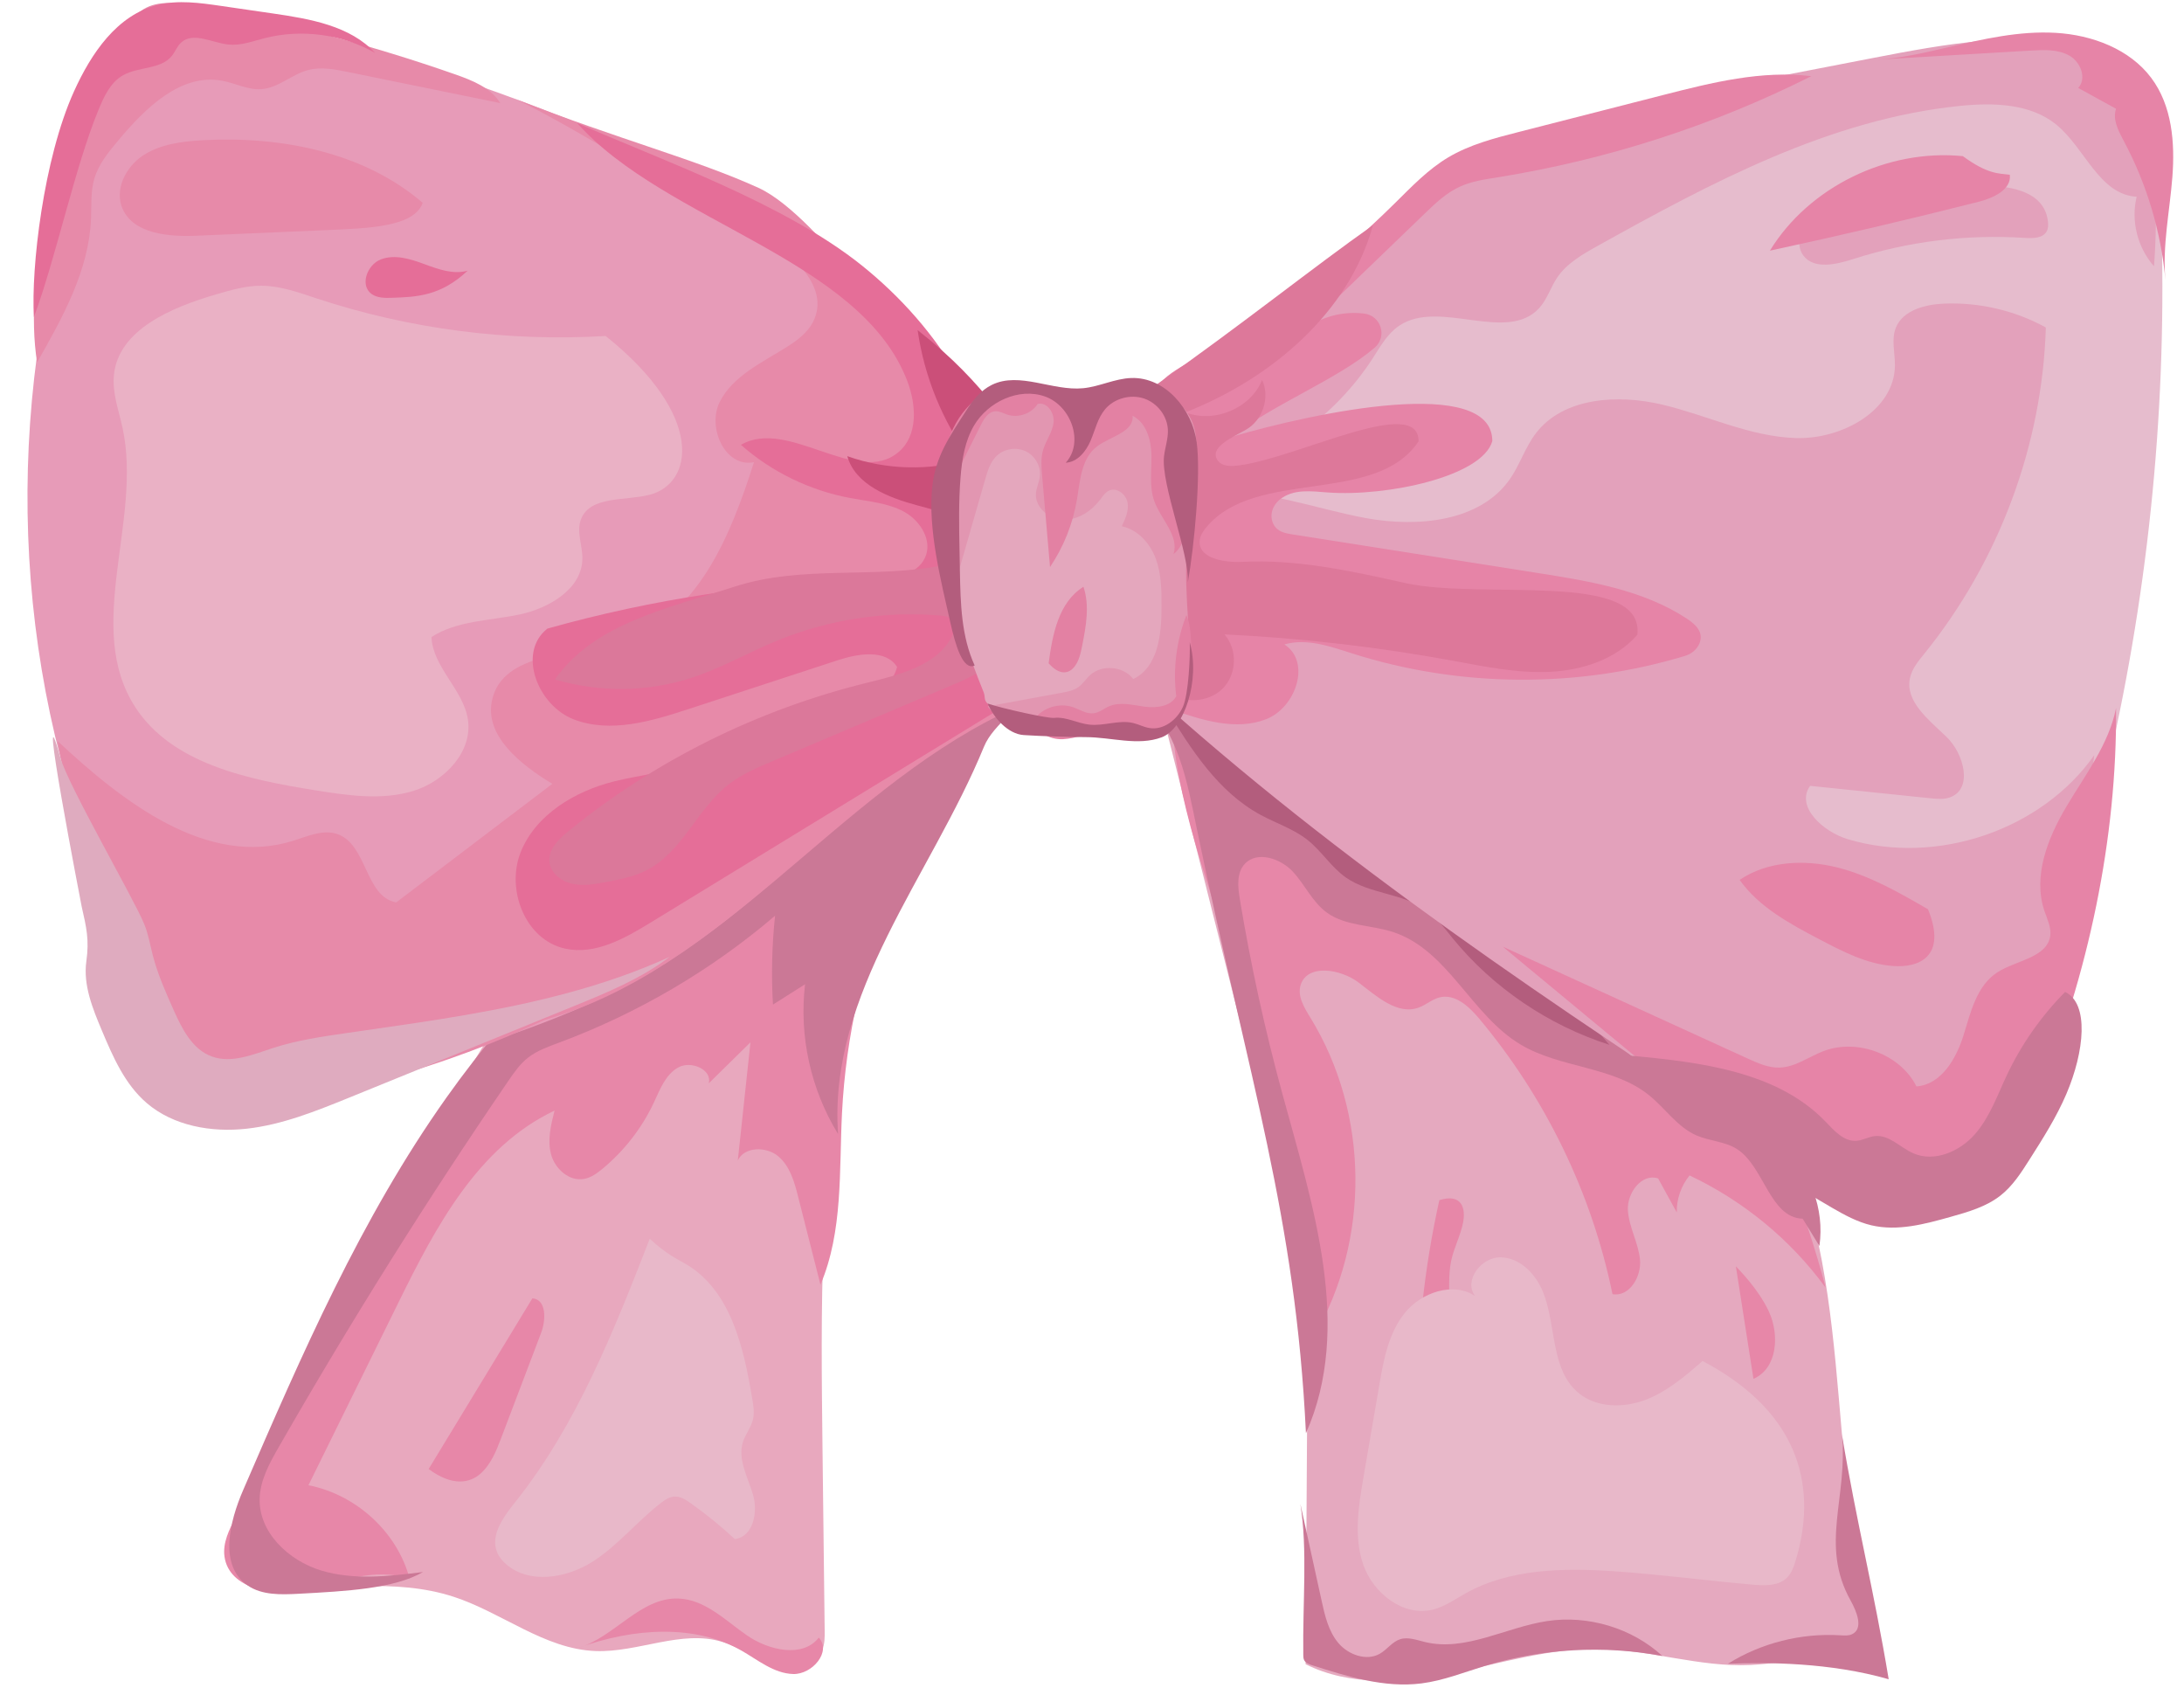 <?xml version="1.0" encoding="UTF-8"?><svg xmlns="http://www.w3.org/2000/svg" xmlns:xlink="http://www.w3.org/1999/xlink" height="393.3" preserveAspectRatio="xMidYMid meet" version="1.0" viewBox="-6.4 -0.5 508.9 393.3" width="508.9" zoomAndPan="magnify"><g><g><g><path d="M227.11,164.19c-14.1,13.16-22.76,30.92-28.84,48.99-3.04,9.03-5.51,18.25-7.4,27.57-6.36,31.45-6,63.78-5.62,95.84,.17,14.26,.34,28.53,.51,42.79,.02,1.56,.03,3.18-.6,4.62-1.7,3.93-7.24,4.73-11.4,3.41-4.16-1.33-7.71-4.11-11.88-5.38-9.49-2.9-19.55,2.5-29.49,2.14-11.95-.44-21.81-8.99-33.16-12.67-13.57-4.4-28.33-1.61-42.63-1.7-1.73-.01-3.56-.09-5-1.03-1.15-.75-1.9-1.96-2.43-3.2-3.34-7.76,.51-16.52,4.34-24.07,14.03-27.66,28.52-55.1,43.47-82.3,5.57-10.14,11.26-20.31,18.68-29.25,7.5-9.02,16.62-16.61,25.86-23.95,25.6-20.33,53.53-39.62,85.58-41.81Z" fill="#e8a8be"/></g><g><path d="M263.57,162.24c9.67,38.35,19.33,76.71,29,115.06,1.86,7.39,3.73,14.8,4.69,22.35,1.06,8.3,1,16.7,.95,25.06-.13,20.84-.26,41.68-.39,62.52,10.32,5.2,22.72,4.35,34.11,2.08,11.38-2.27,22.67-5.83,34.29-5.64,11.83,.19,23.41,4.29,35.23,3.75,10.8-.49,22.76-4.55,31.65,1.44-15.33-40.25-5.89-87.05-24.48-125.98-10.27-21.49-28.32-38.63-48.08-52.48-19.76-13.84-41.44-24.82-62.11-37.34-9.87-5.98-20.5-12.58-34.86-10.83Z" fill="#e5a9bf"/></g><g><path d="M299.71,310.95c13.24-22.56,12.93-52.07-.78-74.36-1.44-2.35-3.09-5.03-2.25-7.64,1.59-4.95,9.33-3.71,13.52-.52,4.19,3.19,8.99,7.63,13.98,5.82,1.73-.63,3.14-1.96,4.93-2.39,3.54-.84,6.75,2.1,9.06,4.85,15.56,18.53,26.36,40.83,31.16,64.31,3.99,.7,6.81-4.16,6.41-8.09-.4-3.94-2.6-7.56-2.82-11.51-.21-3.95,3.18-8.61,7.04-7.37,1.45,2.64,2.9,5.29,4.35,7.93-.07-3.09,1-6.2,2.98-8.62,12.6,5.95,23.62,15.04,31.72,26.17-9.35-35.37-26.89-69.08-53.18-95.12-26.29-26.04-61.66-43.98-99.04-46.84-1.56,20.72,6.08,40.88,12.28,60.75,9.6,30.76,16.01,62.46,20.63,92.62Z" fill="#e787a8"/></g><g><path d="M89.04,367.29c-2.84-10.76-12.38-19.57-23.57-21.75,7-14.22,14.01-28.43,21.01-42.65,8.61-17.47,18.44-36.18,36.34-44.64-.85,3.35-1.71,6.87-.81,10.21,.9,3.34,4.19,6.34,7.68,5.71,1.63-.29,3.02-1.31,4.29-2.35,5.12-4.24,9.26-9.59,12.03-15.55,1.41-3.02,2.68-6.44,5.65-8.08,2.96-1.64,7.92,.49,7.09,3.71,3.24-3.19,6.48-6.37,9.72-9.56-.98,9.17-1.97,18.35-2.95,27.52,1.52-3.24,6.63-3.3,9.4-.98s3.79,6.01,4.66,9.46c1.73,6.83,3.47,13.65,5.2,20.48,5.3-12.5,4.33-26.53,5.02-40.04,1.81-35.77,16.21-70.82,40.22-97.94-45.74,10.89-87.32,37.69-115.49,74.45-13.87,18.09-24.47,38.32-35,58.43-10.33,19.74-20.67,39.48-31,59.22-1.52,2.91-3.09,6.06-2.61,9.29,1.1,7.5,11.54,9.4,19.1,7.64,7.56-1.77,15.74-5.25,24.02-2.57Z" fill="#e787a8"/></g><g><path d="M128.21,383.49c8.54-2.48,14.59-11.88,23.49-11.56,6.18,.22,10.92,5.11,15.97,8.6,5.04,3.49,12.99,5.32,16.72,.5,3.02,3.24-1.5,8.63-5.99,8.49-4.49-.14-8.18-3.26-12.05-5.47-10.6-6.07-24.86-5.43-38.14-.56Z" fill="#e787a8"/></g><g><path d="M93.48,341.76c8.06-13.26,16.11-26.51,24.17-39.77,3.3,.25,3.19,5.02,2.04,8.04-3.09,8.13-6.18,16.27-9.27,24.4-1.16,3.05-2.4,6.22-4.86,8.41-2.46,2.19-6.54,3.03-12.08-1.08Z" fill="#e787a8"/></g><g><path d="M328.99,279.1c-1.78,8-3.11,16.1-3.97,24.24-.36,3.4-.16,7.67,3.02,9.11,4.91-4.63,2.34-12.62,3.69-19.15,.64-3.09,2.21-5.94,2.8-9.03,.59-3.1-.17-6.82-5.54-5.16Z" fill="#e787a8"/></g><g><path d="M398.08,294.54c1.37,8.74,2.73,17.47,4.1,26.21,5.61-2.44,6.11-10.29,3.57-15.73-2.55-5.44-7.14-9.86-7.66-10.48Z" fill="#e787a8"/></g><g><path d="M390.34,316.58c-4.05,3.52-8.22,7.1-13.26,9.04-5.05,1.94-11.25,1.92-15.46-1.42-6.75-5.35-5.31-15.63-8.42-23.54-1.64-4.17-5.26-8.08-9.84-8.22s-8.78,5.4-6.06,9c-5.12-3.37-12.53-.8-16.35,3.94-3.82,4.74-4.95,10.95-5.97,16.89-1.22,7.13-2.44,14.26-3.67,21.39-1.17,6.8-2.31,13.94-.02,20.47,2.29,6.53,9.24,12.06,16.11,10.4,2.81-.68,5.2-2.41,7.71-3.81,10.3-5.76,22.85-5.94,34.7-5.13,10.79,.74,21.51,2.18,32.28,3.12,2.74,.24,5.85,.32,7.82-1.55,1.08-1.03,1.61-2.48,2.04-3.89,4.93-16.03,2.12-34.15-21.61-46.67Z" fill="#e8b8c9"/></g><g><path d="M145,288.11c-8.37,21.47-16.95,43.3-31.41,61.44-2.72,3.42-5.83,7.67-4.13,11.67,.46,1.09,1.25,2.02,2.16,2.79,5.37,4.59,13.94,3.19,19.94-.59,6-3.78,10.46-9.46,16.07-13.77,.91-.7,1.92-1.39,3.08-1.47,1.39-.09,2.65,.71,3.78,1.51,3.63,2.56,7.09,5.37,10.32,8.39,4.33-.52,5.46-6.31,4.24-10.39-1.22-4.08-3.65-8.28-2.31-12.32,.58-1.73,1.81-3.22,2.27-4.99,.43-1.64,.15-3.36-.13-5.03-1.99-11.88-4.98-25.28-15.61-31.43-1.99-1.15-4.37-2.2-8.27-5.81Z" fill="#e8b8c9"/></g><g><path d="M297.93,333.36c10.93-24.72,1.61-52.91-5.49-78.91-4.1-15.01-7.42-30.22-9.96-45.55-.46-2.81-.78-6.05,1.19-8.15,2.87-3.06,8.3-1.26,11.16,1.81,2.86,3.07,4.58,7.16,8.01,9.61,4.32,3.09,10.21,2.82,15.3,4.46,12.88,4.17,18.28,19.45,29.89,26.3,9.19,5.43,21.41,5.02,29.72,11.66,3.84,3.06,6.64,7.48,11.16,9.45,3.08,1.33,6.71,1.4,9.5,3.22,6.26,4.08,7.59,15.95,15.23,16.18,1.3,2.12,2.61,4.24,3.91,6.36,2.5-17.76-14.06-32.02-28.91-42.61-38.22-27.26-76.45-54.52-114.67-81.78-4.39-3.13-10.4-6.32-14.85-3.27,9.03,7.13,11.07,19.4,13.37,30.5,12.23,58.98,22.98,90.17,25.41,140.74Z" fill="#cb7896"/></g><g><path d="M92.15,365.76c-7.92,.99-16.13,1.95-23.75-.37-7.62-2.32-14.49-8.9-14.3-16.68,.1-4.34,2.31-8.34,4.49-12.13,16.66-29.07,34.49-57.51,53.44-85.22,1.36-1.99,2.75-4,4.67-5.49,2.08-1.61,4.63-2.5,7.11-3.43,18.42-6.85,35.57-16.92,50.39-29.59-.73,6.87-.9,13.8-.49,20.7,2.49-1.58,4.99-3.16,7.48-4.73-1.43,12.03,1.31,24.5,7.69,34.89-2.31-32.92,21.65-60.13,33.99-90.22,2.32-5.66,9.27-8.85,10.07-14.84-54.44,16.31-102.92,50.9-135.3,96.55-19.97,28.15-33.74,59.93-47.38,91.46-3.22,7.44-5.71,17.64,1.09,22.26,3.31,2.25,7.68,2.12,11.71,1.91,11.22-.6,22.44-1.19,29.1-5.07Z" fill="#cb7896"/></g><g><path d="M296.61,349.92c1.65,7.51,3.29,15.01,4.94,22.52,.76,3.48,1.59,7.1,3.9,9.85,2.31,2.75,6.58,4.3,9.71,2.48,1.67-.97,2.83-2.75,4.68-3.35,1.88-.6,3.89,.19,5.81,.65,9.44,2.28,18.8-3.42,28.41-4.88,9.6-1.46,19.83,1.63,26.9,8.13-13.68-2.55-28-1.75-41.3,2.3-4.92,1.5-9.75,3.44-14.86,4.09-8.6,1.09-17.19-1.59-25.43-4.22-.75-.24-1.57-.54-1.9-1.23-.17-.36-.18-.76-.19-1.15-.17-12.27,1.03-24.56-.67-35.17Z" fill="#cb7896"/></g><g><path d="M396.24,387.12c7.73-4.83,17.06-7.19,26.23-6.62,.9,.06,1.84,.13,2.65-.24,2.76-1.27,1.15-5.26-.31-7.87-7.27-13.06-.53-23.98-2.03-38.76,3.44,20.76,7.47,36.34,10.91,57.11-13.59-3.92-28.34-3.99-37.46-3.61Z" fill="#cb7896"/></g><g><path d="M265.29,164.56c5.84,9.5,12.12,19.43,22.05,24.8,3.65,1.97,7.71,3.28,10.95,5.85,3.29,2.61,5.52,6.37,8.97,8.77,5.49,3.82,13.15,3.62,18.6,7.5,2.52,1.79,4.35,4.32,6.29,6.7,9.36,11.45,22.2,20.17,36.47,24.75-28.67-34.64-71.12-55.93-102.21-88.53-1.32,.86-5.09,3.68-1.11,10.15Z" fill="#b35d7d"/></g><g><path d="M221.09,97.96c-15.02-23.66-37.8-41.93-62.7-55.54-24.9-13.61-52.03-22.86-79.15-31.57C66.44,6.75,53.45,2.72,40,1.88c-3.98-.25-8.26-.13-11.53,2.09-2.81,1.91-4.4,5.06-5.81,8.1C-1,63.02-6.37,121.83,7.68,176.05c2.1,8.1,4.61,16.1,6.27,24.29,1.44,7.16,2.22,14.43,3.74,21.57,2.39,11.25,6.63,22.13,12.52,32.1,1.37,2.32,2.92,4.68,5.32,5.99,3.81,2.08,8.55,.92,12.73-.29,11.6-3.35,23.21-6.69,34.81-10.04,21.67-6.25,43.62-12.62,62.87-24.13,30.96-18.5,53.43-49.38,86.55-63.91-5.86-21.34-.41-46.36-11.4-63.67Z" fill="#e79bb8"/></g><g><path d="M134.74,77.78c-22.75,1.37-45.77-1.62-67.36-8.75-4.21-1.39-8.48-2.96-12.92-2.96-3.58,0-7.06,1.01-10.49,2.01-10.4,3.04-22.7,8.19-23.82,18.71-.45,4.21,1.13,8.33,2.02,12.47,4.64,21.61-9.15,46.41,2.99,65.06,8.54,13.12,26.15,16.79,41.88,19.3,7.61,1.22,15.56,2.41,22.91,.14,7.35-2.28,13.81-9.19,12.68-16.62-1.06-6.97-8.2-12.18-8.49-19.22,5.93-3.84,13.54-3.78,20.5-5.25,6.96-1.47,14.53-5.98,14.66-12.92,.06-3.17-1.48-6.46-.27-9.4,2.21-5.34,10.15-4.12,15.88-5.56,10.24-2.57,13.12-18.38-10.18-37Z" fill="#eab1c5"/></g><g><path d="M113.78,22.58c16.83,8.28,37.54,22.1,54.36,30.38,8.91,4.38,19.42,13.03,14.84,21.67-1.32,2.49-3.72,4.25-6.14,5.77-5.76,3.61-12.47,6.72-15.51,12.7-3.04,5.98,1.25,15.45,7.96,14.08-5.39,16.93-13.06,36.18-30.41,41.51-11.42,3.5-28.08,2.51-30.62,13.91-1.85,8.31,6.62,15.04,14.04,19.52-12.12,9.21-24.24,18.41-36.37,27.62-7.26-1.27-6.75-13.45-13.68-15.9-3.36-1.19-6.97,.5-10.37,1.56-20,6.25-39.71-9.07-54.85-23.24,4.24,22.82,8.97,45.56,14.18,68.19,1.46,6.34,3.43,13.33,9.1,16.75,4.89,2.94,11.11,2.33,16.79,1.48,25.3-3.81,50.15-10.45,73.33-21.43,41.66-11.88,67.86-52.39,106.67-71.34,1.3-.63,2.68-1.31,3.4-2.53,1.79-3.04-1.55-6.35-3.71-9.16-10.29-13.45,6.12-33.11,.35-48.91-3.93-10.77-16.6-15.73-23.9-24.67-4.25-5.21-6.61-11.71-10.92-16.87-5.2-6.23-14.53-17.02-22-20.41-14.58-6.63-31.72-10.99-56.55-20.65Z" fill="#e78aa9"/></g><g><path d="M2.24,83.94c5.96-10.48,12.07-21.44,12.57-33.41,.13-3.16-.12-6.38,.77-9.42,1-3.39,3.35-6.23,5.64-8.96,6.23-7.44,14.53-15.67,24.2-13.83,3.07,.58,6,2.19,9.13,1.95,3.95-.3,7.06-3.47,10.89-4.46,3-.78,6.18-.16,9.22,.46,11.84,2.42,23.68,4.83,35.51,7.25-2.17-3.56-6.44-5.26-10.44-6.67C79.92,9.91,59.51,4.55,38.79,.84c-3.97-.71-8.37-1.28-11.77,.82-2,1.24-3.34,3.23-4.58,5.19C6.24,32.58-.95,63.59,2.24,83.94Z" fill="#e78aa9"/></g><g><path d="M1.5,73.36c5.03-13.41,9.55-34.92,15.01-48.17,1.29-3.13,2.78-6.47,5.77-8.16,3.59-2.03,8.78-1.32,11.35-4.49,.8-.99,1.23-2.26,2.17-3.12,2.8-2.58,7.22,.06,11.05,.46,2.85,.29,5.63-.77,8.39-1.48,8.61-2.21,18.1-.94,25.78,3.44-5.8-6.32-15.14-7.94-23.74-9.19-4.08-.59-8.16-1.18-12.24-1.78-4.88-.71-9.91-1.41-14.69-.23C20.85,2.97,14.83,11.99,10.87,20.73,3.7,36.52,.82,62.02,1.5,73.36Z" fill="#e56e98"/></g><g><path d="M7.68,176.05c1.78,6.4,16.98,32.58,19.52,38.73,.97,2.36,1.38,4.89,2.02,7.36,1.14,4.39,3,8.57,4.86,12.73,1.95,4.36,4.34,9.15,8.92,10.79,4.65,1.67,9.7-.54,14.4-2.05,5.54-1.78,11.35-2.62,17.12-3.45,1.53-.22,3.05-.44,4.58-.66,7.68-1.1,15.37-2.2,23.02-3.53,16.3-2.82,32.55-6.69,47.54-13.55-6.73,5.12-14.7,8.38-22.58,11.59-8.42,3.43-16.84,6.86-25.27,10.3-9.02,3.68-18.03,7.35-27.06,11.01-7.65,3.1-15.42,6.23-23.65,7.15-8.23,.92-17.12-.65-23.33-5.99-5.1-4.39-7.85-10.75-10.43-16.88-2.17-5.15-4.39-10.6-3.62-16.12,.7-5.04,.03-7.85-1.1-12.82,0,0-10.82-55.73-4.94-34.63Z" fill="#dfabbf"/></g><g><path d="M128.05,28.13c20.45,23.11,66.2,31.61,77,60.25,2.08,5.52,2.49,12.58-2.07,16.44-9.7,8.19-25.7-8.08-36.73-1.68,7.11,6.29,16.02,10.63,25.44,12.39,4.29,.81,8.82,1.13,12.62,3.23,3.81,2.1,6.63,6.76,4.84,10.65-2,4.36-7.94,5.01-12.84,5.14-25.41,.7-50.72,4.54-75.15,11.4-7.11,5.57-2.29,17.95,6.2,21.18,8.49,3.24,18.01,.41,26.66-2.42,11.61-3.8,23.22-7.6,34.83-11.4,4.75-1.56,11.16-2.59,13.78,1.58-1.58,5.97-8.44,9.04-14.71,9.89-6.27,.85-12.88,.37-18.66,2.87-5,2.17-8.81,6.35-13.64,8.87-5.76,3-12.52,3.43-18.85,5.01-9.28,2.31-18.38,7.82-21.84,16.51-3.47,8.7,1.03,20.44,10.38,22.48,6.92,1.51,13.76-2.32,19.77-6,27.82-17.02,55.63-34.03,83.45-51.05-9.16-11.77-3.27-28.36-2.81-43.13,.71-22.92-13.14-44.42-31.31-59-18.17-14.58-47.38-24.78-66.37-33.2Z" fill="#e56e98"/></g><g><path d="M102.57,62.56c-3.33,.96-6.85-.33-10.1-1.53-3.25-1.2-6.88-2.34-10.11-1.1-3.23,1.24-4.97,6.04-2.18,8.06,1.33,.96,3.13,.95,4.79,.89,5.65-.19,11.31-.38,17.6-6.32Z" fill="#e56e98"/></g><g><path d="M216.28,158.77c-14.23,6.03-28.46,12.06-42.69,18.08-3.54,1.5-7.13,3.02-10.15,5.36-7.43,5.74-10.85,15.85-19.27,20.1-2.87,1.45-6.1,2.07-9.27,2.68-2.63,.5-5.36,1-7.98,.41s-5.1-2.59-5.31-5.2c-.23-2.87,2.19-5.22,4.45-7.06,20.1-16.39,44.04-28.29,69.46-34.54,7.74-1.9,16.72-4.1,20.05-11.17,.52-1.09,.83-2.47,.08-3.42-.65-.83-1.84-1-2.9-1.09-12.9-1.1-26.07,.92-38.01,5.82-6.68,2.74-12.97,6.37-19.84,8.63-10.27,3.38-21.63,3.53-31.99,.42,9.2-13.07,26.3-16.57,41.92-21.63s32.58-1.77,48.52-4.96c3.18-.64,6.5-1.42,9.63-.56,5.98,1.65,8.72,8.9,7.39,14.82-1.33,5.91-5.91,9.85-14.1,13.32Z" fill="#db789a"/></g><g><path d="M207.42,76.41c1.53,10.76,5.75,21.15,12.2,30-9.26,2.85-19.48,2.62-28.59-.63,1.86,6.64,9.59,9.68,16.41,11.49,6.82,1.81,14.59,4.01,17.58,10.25,1.18-6.01,2.36-12.03,3.55-18.04,.66-3.38,1.32-6.95,.12-10.19-.69-1.88-1.96-3.5-3.24-5.06-4.63-5.7-9.57-11.16-18.03-17.82Z" fill="#cb4f79"/></g><g><path d="M92.1,46.76c-13.69-11.8-33.04-15.6-51.29-14.59-4.87,.27-9.93,.92-13.95,3.6-4.02,2.68-6.61,7.95-4.72,12.32,2.58,5.96,10.84,6.61,17.47,6.32,9.95-.43,19.89-.86,29.84-1.29,9.95-.43,20.61-.69,22.65-6.36Z" fill="#e78aa9"/></g><g><path d="M260.14,107.11c29-30.08,59.48-61.14,99.18-75.53,18.74-6.79,38.73-9.52,58.54-12.21,15.9-2.16,31.79-4.32,47.69-6.47,10.35-1.41,23.41-1.56,28.32,7.42,1.64,2.99,1.96,6.47,2.21,9.85,6.45,85.15-9.76,171.83-46.63,249.29-12.17,2.26-24.88-.76-35.97-6.14-11.09-5.38-20.83-13.02-30.47-20.6-37.22-29.26-74.43-58.51-111.65-87.77-2.41-1.9-4.88-3.86-6.38-6.5-1.84-3.24-1.99-7.1-2.1-10.81-.4-13.29-.79-26.57-2.74-40.53Z" fill="#e6bccd"/></g><g><path d="M275.75,114.35c12.22-1.14,24.1,3.66,36.17,5.87,12.07,2.2,26.59,.82,33.49-9.08,2.36-3.38,3.57-7.43,6.08-10.71,6.41-8.37,19.12-9.13,29.53-6.64,10.41,2.49,20.33,7.44,31.04,7.77,10.71,.33,22.94-6.4,23.08-16.84,.04-3-.91-6.14,.24-8.92,1.64-4,6.74-5.37,11.16-5.56,8.25-.35,16.58,1.6,23.77,5.56-.83,27.39-10.9,54.44-28.29,75.97-1.42,1.75-2.93,3.57-3.38,5.75-1.14,5.5,4.49,9.75,8.57,13.71,4.07,3.96,6.15,12.11,.75,14.05-1.42,.51-2.99,.36-4.49,.21-9.36-.97-18.73-1.93-28.09-2.9-3.46,4.84,3.02,10.71,8.81,12.44,20.74,6.18,45.13-2.14,57.39-19.57-3.29,29.78-10.36,59.16-21.01,87.25-2.76,7.27-6.35,15.1-13.55,18.4-9.93,4.55-21.31-1.62-30.43-7.56-50.8-33.09-101.79-66.32-147.25-106.09-3.03-2.65-6.13-5.47-7.57-9.17-1.52-3.9-.99-8.24-.44-12.38,1.83-13.77,3.99-30.59,14.44-31.56Z" fill="#e3a1bb"/></g><g><path d="M275.29,110.7c15.67-4.27,29.59-14.39,38.24-27.82,1.75-2.72,3.38-5.66,6.09-7.49,9.37-6.31,25.08,4.18,32.64-4.12,1.86-2.04,2.64-4.8,4.17-7.08,2.25-3.35,5.95-5.46,9.51-7.44,26.47-14.73,54.06-29.5,84.38-32.58,7.77-.79,16.36-.55,22.37,4.32,6.74,5.46,10.02,16.34,18.78,16.85-1.37,5.61,.18,11.82,4.04,16.2,.97-12.71,.33-25.54-1.88-38.11-.53-2.99-1.21-6.1-3.2-8.43-2.23-2.61-5.73-3.81-9.12-4.6-16.82-3.93-34.42-.65-51.38,2.63-14.81,2.87-29.62,5.74-44.43,8.6-18.17,3.52-36.72,7.17-52.74,16.25-22.46,12.73-37.67,34.79-58.52,49.88-4.64,3.35-9.66,6.47-12.91,11.13-3.25,4.65-4.17,11.45-.35,15.67s12.75,2.78,14.31-3.85Z" fill="#e3a1bb"/></g><g><path d="M457.09,42.77c-11.48,.12-22.95,1.67-34.02,4.6-2.9,.77-5.9,1.7-8.02,3.77-2.12,2.07-3.01,5.63-1.2,7.96,2.5,3.21,7.61,2.03,11.53,.77,12.86-4.14,26.54-5.83,40.06-4.94,1.86,.12,4.13,.09,5.04-1.49,.42-.72,.41-1.6,.31-2.42-.53-4.15-3.62-7.88-13.71-8.26Z" fill="#e3a1bb"/></g><g><path d="M486.66,164.51c-1.68,8.39-7.15,15.48-11.54,22.88-4.39,7.39-7.88,16.23-5.14,24.35,.64,1.91,1.63,3.82,1.35,5.81-.72,5.07-7.92,5.66-12.31,8.48-4.85,3.12-6.22,9.3-7.91,14.72-1.69,5.42-5.16,11.42-10.95,11.87-3.74-7.46-13.75-11.25-21.68-8.22-3.42,1.31-6.54,3.72-10.21,3.83-2.59,.08-5.05-1.02-7.39-2.09-19.05-8.7-38.09-17.4-57.14-26.1,8.54,7.08,17.08,14.16,25.62,21.23,17.14,14.2,34.58,28.6,55.12,37.56,5.58,2.43,11.61,4.48,17.68,3.79,13.16-1.51,21.09-14.7,26.01-26.69,12.13-29.54,18.74-61.22,18.5-91.43Z" fill="#e684a7"/></g><g><path d="M442.85,211.35c-6.75-3.91-13.62-7.87-21.24-9.77-7.61-1.89-16.21-1.46-22.65,2.92,4.51,6.38,11.77,10.27,18.77,13.94,5.33,2.8,10.86,5.65,16.89,6.12,6.03,.47,12.75-2.1,8.23-13.22Z" fill="#e684a7"/></g><g><path d="M266.64,164.83c7.1,2.48,14.97,4.96,21.97,2.24,7-2.73,10.55-13.37,4.27-17.43,5.2-1.5,10.7,.48,15.86,2.12,24.96,7.94,52.46,8.15,77.53,.54,1.48-.45,2.74-1.49,3.32-2.89,1.09-2.66-.96-4.47-2.91-5.76-10.13-6.68-22.64-8.74-34.71-10.64-19.05-3-38.1-6-57.16-8.99-1.76-.28-3.65-.61-4.54-2.52-.91-1.95-.18-4.23,1.52-5.6,3.21-2.58,7.36-1.94,11.23-1.66,13.71,1,35.95-3.69,38.31-11.97,0-15.42-41.05-6.74-60.77-1,9.86-7.68,24.81-13.43,33.35-20.76,3-2.58,1.52-7.45-2.44-7.95-5.6-.7-11.58,1.12-15.43,5.16,9.85-9.49,19.69-18.97,29.54-28.46,2.47-2.38,5-4.8,8.14-6.25,2.75-1.27,5.81-1.71,8.82-2.19,25.44-4.08,50.21-12.06,73.12-23.57-11.57-1.42-23.18,1.49-34.45,4.37-11.24,2.88-22.48,5.76-33.73,8.63-5.68,1.45-11.45,2.95-16.46,5.94-4.68,2.8-8.47,6.78-12.33,10.59-14.63,14.45-31.1,27.12-48.93,37.63-2.84,1.67-5.9,3.5-7.13,6.51-1.27,3.12-.21,6.61,.4,9.91,2.28,12.22-1.81,24.59-3.61,36.89-1.8,12.3-.03,24.55,7.24,27.09Z" fill="#e684a7"/></g><g><path d="M450.97,35.88c-17.62-1.75-35.89,7.2-44.96,22.02,16.28-3.5,32.5-7.3,48.63-11.39,3.44-.87,7.7-2.85,7.27-6.29-2.48-.35-5.05-.02-10.94-4.34Z" fill="#e684a7"/></g><g><path d="M431.24,13.38c11.88-.7,23.77-1.4,35.65-2.1,3.04-.18,6.29-.31,8.92,1.19,2.63,1.5,4.08,5.31,2.04,7.52,2.94,1.62,5.88,3.24,8.82,4.85-.86,2.5,.54,5.14,1.78,7.47,5.38,10.06,8.7,21.15,9.72,32.45-.73-8,1-16,1.62-24.01,.62-8.01-.06-16.61-4.92-23.1-5.02-6.71-13.77-10.01-22.28-10.5-8.51-.49-16.95,1.46-25.24,3.4-5.31,1.24-10.63,2.48-16.12,2.82Z" fill="#e684a7"/></g><g><path d="M313.52,51.97c-5.61,20.34-23.64,35.72-43.69,43.6,6.69,2.64,15.26-.98,17.85-7.55,1.92,4.06,.16,9.42-3.83,11.64-3.26,1.81-8.64,4.16-6.48,7.15,1.04,1.44,3.22,1.35,5.01,1.11,13.92-1.87,41.77-16.51,41.77-5.6-10.05,15.06-37.99,6.08-49.52,20.1-.74,.9-1.4,1.92-1.49,3.07-.33,4.13,5.73,5.12,9.97,4.91,12.76-.64,25.42,2.15,37.88,4.93,18.04,4.02,55.81-3.06,54.13,12.07-4.93,5.68-12.79,8.27-20.41,8.63-7.62,.36-15.18-1.23-22.68-2.61-17.54-3.21-35.3-5.26-53.12-6.12,3.12,3.52,2.9,9.38-.46,12.68-3.36,3.3-9.37,3.56-13.01,.55-3.74-3.08-4.49-8.31-5-13.06-1.53-14.43-3.06-28.86-4.6-43.29-.17-1.56-.33-3.17,.09-4.68,.94-3.36,4.11-8.25,7.01-10.29,20.1-14.13,36.73-27.5,50.57-37.23Z" fill="#dd789a"/></g><g><path d="M474.8,230.6c-5.6,5.67-10.22,12.27-13.59,19.42-2.23,4.74-3.99,9.82-7.47,13.78s-9.38,6.54-14.27,4.42c-3.08-1.33-5.66-4.4-9.01-4.03-1.47,.16-2.8,.99-4.27,1.1-2.95,.22-5.19-2.37-7.22-4.47-11.21-11.66-29.08-13.86-45.41-15.36,14.07,13.64,29.88,25.57,46.95,35.44,2.9,1.68,5.88,3.31,9.16,4.08,6.09,1.43,12.43-.28,18.45-1.97,4.09-1.15,8.3-2.36,11.61-4.96,2.82-2.21,4.78-5.26,6.68-8.25,3.17-4.98,6.36-9.99,8.67-15.4,4.24-9.93,5.35-21.11-.29-23.8Z" fill="#cb7896"/></g><g><path d="M220.32,101.42c-1.18-4.93,4.19-9.34,9.37-9.82,5.18-.48,10.2,1.54,15.31,2.47,5.12,.93,10.46,.76,15.51-.49,1.94-.48,3.99-1.12,5.88-.47,3.49,1.2,4.04,5.71,3.98,9.32-.3,18.87-.6,37.73-.91,56.6-.05,3.22-.39,6.97-3.15,8.73-1.94,1.24-4.46,1.05-6.77,.81-9.81-1.01-19.63-2.01-29.44-3.02-2.28-.23-4.75-.55-6.38-2.13-.97-.94-.45-1.51-.96-2.75-6.4-15.74-12.46-34.68-2.46-59.26Z" fill="#e4a7bd"/></g><g><path d="M216.44,134.54c2.24-7.8,4.49-15.6,6.73-23.4,.57-1.98,1.2-4.06,2.72-5.48,1.75-1.64,4.58-2.06,6.75-1,2.17,1.05,3.53,3.51,3.25,5.85-.16,1.36-.82,2.64-.91,4.01-.21,3.3,3.21,6.07,6.6,6.07,3.39,0,6.47-2.14,8.47-4.8,.58-.77,1.13-1.62,2.02-2.01,1.8-.79,3.92,.91,4.26,2.8,.34,1.9-.51,3.78-1.34,5.53,3.81,.8,6.66,4.08,7.96,7.66,1.3,3.58,1.31,7.46,1.3,11.26,0,6.3-.79,13.89-6.59,16.68-2.23-2.99-7.24-3.46-10.02-.95-1.01,.91-1.73,2.12-2.85,2.89-1.09,.74-2.44,1-3.74,1.24-5.76,1.06-11.52,2.12-17.28,3.18,1.61,2.57,5.23,2.93,8.32,3.01,8.95,.23,17.91,.47,26.86,.7,1.6,.04,3.23,.08,4.77-.35,3.5-.98,5.9-4.27,6.81-7.7,.91-3.44,.58-7.05,.29-10.58-1.02-12.41-1.51-24.96,.5-37.26,.76-4.66,1.86-9.56,.13-13.97-2.2-5.61-9.29-8.88-15.15-6.99-1.79,.58-3.44,1.57-5.27,2-6.14,1.46-12-3.5-18.31-3.75-6.02-.24-11.49,3.98-14.35,9.15-2.86,5.17-3.6,11.17-4.21,17.01-.87,8.42-1.38,17.59,2.26,19.18Z" fill="#e296b1"/></g><g><path d="M210.82,121.17c3.78-7.56,7.56-15.12,11.35-22.69,.72-1.43,1.72-3.06,3.35-3.16,.99-.06,1.89,.48,2.82,.79,2.55,.84,5.64-.25,7.04-2.49,2.26-.59,4.04,2.24,3.7,4.49-.34,2.25-1.86,4.18-2.47,6.38-.51,1.86-.35,3.83-.19,5.76,.62,7.12,1.23,14.24,1.85,21.36,3.2-4.75,5.35-10.17,6.28-15.78,.74-4.44,1.02-9.58,4.68-12.33,3.1-2.33,8.65-3.34,8.27-7.14,3.25,1.65,4.34,5.67,4.4,9.23,.06,3.57-.55,7.25,.65,10.62,1.52,4.25,5.85,8.09,4.49,12.39,2.78-2.21,3.24-6.21,2.67-9.66s-1.96-6.77-2.09-10.27c-.22-6,2.94-13.11-1.43-17.33-2.78-2.68-7.3-2.53-11.09-1.59-3.79,.93-7.6,2.48-11.48,1.95-3.3-.45-6.21-2.35-9.47-3.04-7.08-1.5-14.33,3.22-17.8,9.42-3.47,6.19-3.97,13.51-5.53,23.09Z" fill="#e381a3"/></g><g><path d="M237.95,154.03c.88-6.67,2.29-14.2,8.11-17.82,1.48,4.4,.6,9.18-.3,13.72-.35,1.75-.72,3.57-1.85,4.97-1.13,1.4-3.25,2.21-5.96-.86Z" fill="#e381a3"/></g><g><path d="M270.05,142.8c-2.34,6-3.16,12.55-2.37,18.92-1.29,2.4-4.65,2.79-7.41,2.42-2.75-.38-5.67-1.18-8.22-.09-1.22,.52-2.27,1.46-3.59,1.63-1.7,.22-3.24-.87-4.85-1.42-3.16-1.09-6.99,.08-8.95,2.73-.12,2.99,3.52,4.88,6.59,4.73,3.07-.14,5.98-1.51,9.05-1.61,4.23-.15,8.49,2.09,12.55,.93,4.84-1.38,6.99-6.85,7.74-11.71,1.07-6.93,.67-14.08-.55-16.52Z" fill="#e381a3"/></g><g><path d="M220.71,154.55c-3.11-6.79-3.3-14.45-3.44-21.88-.03-1.6-.06-3.19-.09-4.79-.11-5.73-.22-11.47,.24-17.19,.33-4.17,1.01-8.43,3.15-12.06,3.23-5.49,10.44-8.92,16.54-6.75s9.13,10.7,4.82,15.43c2.76-.16,4.74-2.66,5.8-5.15,1.06-2.48,1.63-5.24,3.38-7.32,2.11-2.5,5.85-3.54,9-2.51,3.15,1.03,5.48,4.07,5.62,7.3,.09,2.08-.66,4.11-.9,6.18-.75,6.45,5.96,22.89,5.55,29.37,1.5-8.44,3.08-25.01,2.06-32.65-1.02-7.65-7.33-15.22-15.24-14.96-3.83,.13-7.4,2.01-11.21,2.38-7.17,.7-14.82-3.93-21.26-.79-2.58,1.26-4.44,3.58-5.97,5.97-3.87,6-7.17,10.71-7.93,17.75-1.06,9.87,2.01,21.92,4.2,31.61,1.2,5.32,2.92,11.32,5.69,10.06Z" fill="#b35d7d"/></g><g><path d="M270.83,149.15c.12,3.26-.27,12.06-1.6,15.05-1.33,2.99-4.51,5.47-7.81,4.92-1.29-.21-2.47-.85-3.74-1.16-3.33-.81-6.83,.74-10.24,.37-2.79-.3-5.42-1.88-8.21-1.57-1.47,.16-11.87-2.14-15.49-3.34,1.41,3.33,4.73,7.11,8.42,7.34,3.69,.24,10.74,.48,14.43,.48,5.95,0,12.14,2.12,17.7,.04,5.2-1.95,9.04-13.17,6.55-22.14Z" fill="#b35d7d"/></g></g></g></svg>